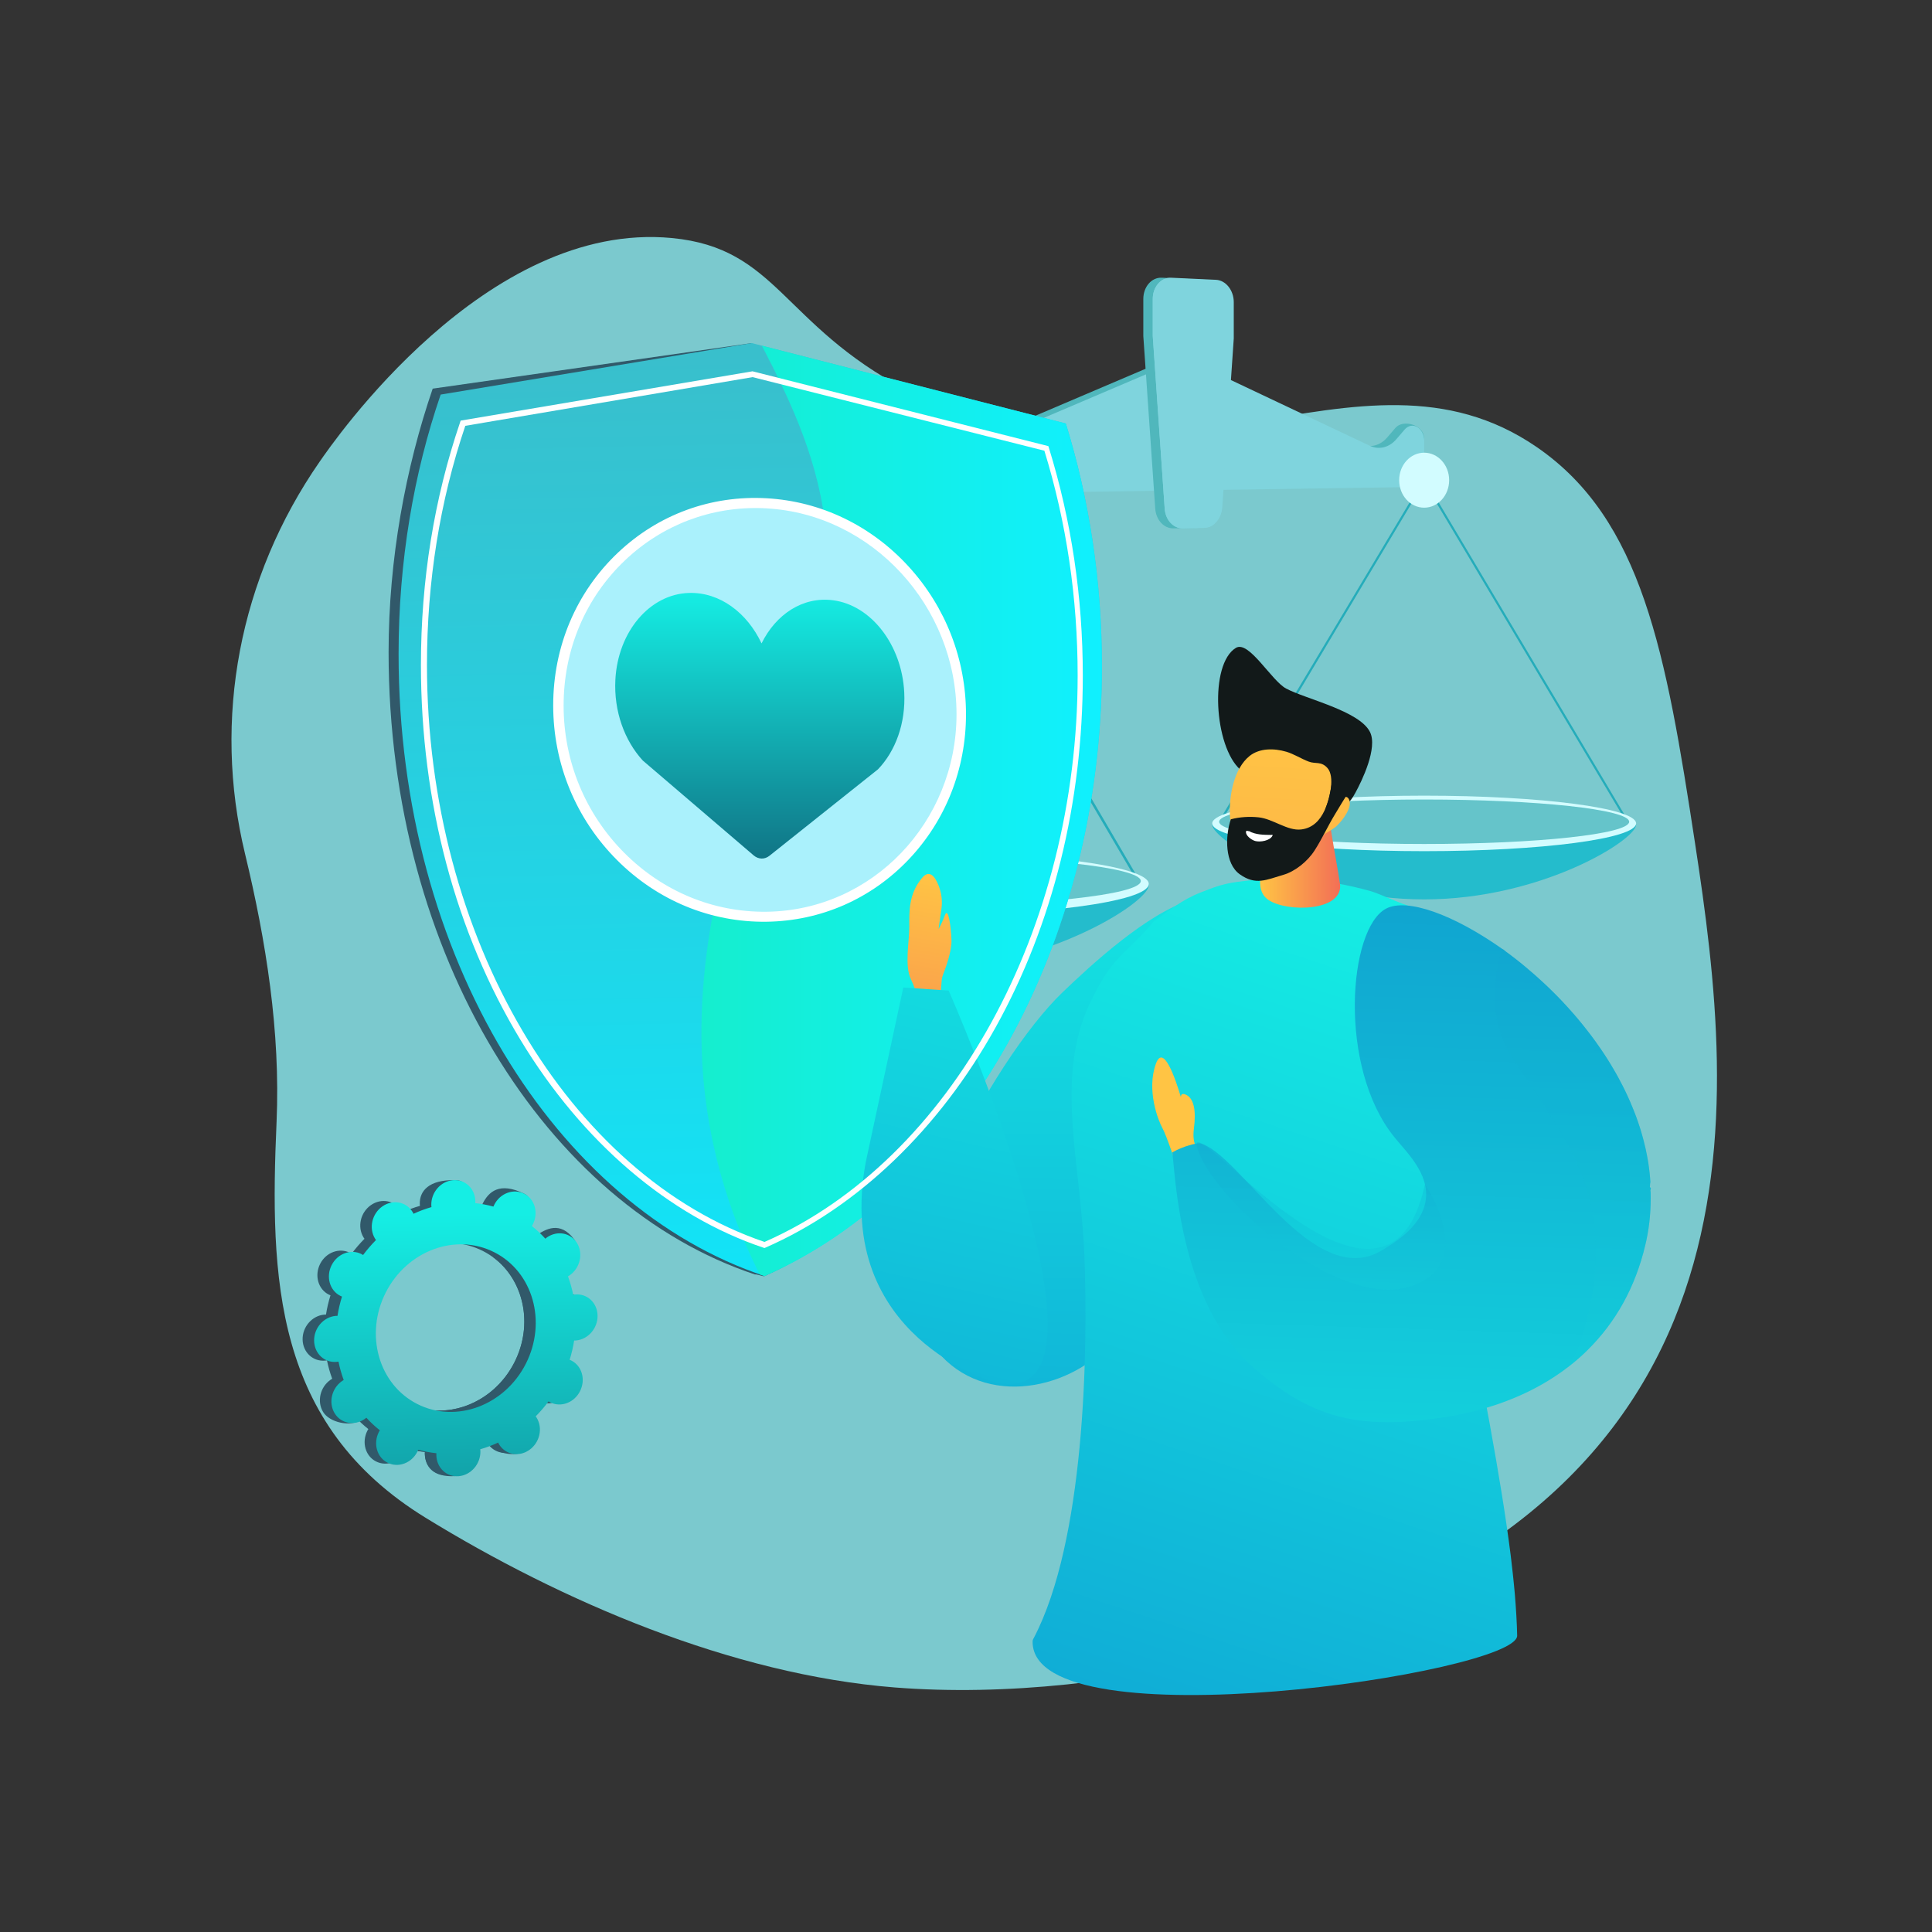<?xml version="1.0" encoding="utf-8"?>
<!-- Generator: Adobe Illustrator 25.2.0, SVG Export Plug-In . SVG Version: 6.00 Build 0)  -->
<svg version="1.1" id="Layer_1" xmlns="http://www.w3.org/2000/svg" xmlns:xlink="http://www.w3.org/1999/xlink" x="0px" y="0px"
	 viewBox="0 0 3710 3710" style="enable-background:new 0 0 3710 3710;" xml:space="preserve">
<rect x="0" y="0" width="3710" height="3710" fill="#333333" stroke="none"/>
<style type="text/css">
	.st0{opacity:0.81;fill:#8BEBF2;}
	.st1{fill:#50B7BC;}
	.st2{fill:#7FD4DD;}
	.st3{fill:#25ACBA;}
	.st4{fill:#24BCCC;}
	.st5{fill:#D2FCFF;}
	.st6{fill:#65C4CA;}
	.st7{fill:#D8DEE8;}
	.st8{fill:#31596A;}
	.st9{fill:url(#SVGID_1_);}
	.st10{fill:url(#SVGID_2_);}
	.st11{fill:none;}
	.st12{fill:url(#SVGID_3_);}
	.st13{fill:url(#SVGID_4_);}
	.st14{fill:url(#SVGID_5_);}
	.st15{fill:url(#SVGID_6_);}
	.st16{fill:#121919;}
	.st17{fill:url(#SVGID_7_);}
	.st18{fill:#FFFFFF;}
	.st19{fill:url(#SVGID_8_);}
	.st20{fill:url(#SVGID_9_);}
	.st21{fill:url(#SVGID_10_);}
	.st22{fill:url(#SVGID_11_);}
	.st23{fill:url(#SVGID_12_);}
	.st24{fill:url(#SVGID_13_);}
	.st25{opacity:0.3;fill:url(#SVGID_14_);enable-background:new    ;}
	.st26{opacity:0.3;fill:url(#SVGID_15_);enable-background:new    ;}
	.st27{fill:url(#SVGID_16_);}
	.st28{fill:#AAF1FC;}
	.st29{fill:url(#SVGID_17_);}
	.st30{fill:#FFFFFF;enable-background:new    ;}
</style>
<g>
	<path class="st0" d="M3255.1,1620.1c-56.2-368.1-101.4-622.5-304.4-761.8c-342.5-235.1-725.1,146.6-1210.2-109.5
		c-238.9-126.1-247.8-272.3-450.2-291.7c-358-34.3-651.1,392.9-676.5,429.5c-154.4,222.6-205.9,494-143.3,752.8
		c40.6,168.1,68.1,342,60.6,514.7c-13.1,300.6-5.6,581.1,286.1,760.4c260.4,160.1,588.2,301.2,900.9,325.9
		c212.5,16.8,450.8-10.4,655.7-65.7C3417.5,2892.5,3332.5,2126.2,3255.1,1620.1z"/>
	<g>
		<path class="st1" d="M2231.9,938.5l-509.5,7.4V843.5c0-29.2,40.9-46.3,60-26.8l10.7,23.2c17.7,18.1,42.7,23.5,64.8,14l374-159.4
			L2231.9,938.5L2231.9,938.5z"/>
		<path class="st1" d="M2281.5,937.8l435.9-6.4l17-90.5c0-25.1-40.1-36.3-54.6-19.4l-15.9,18.5c-13.7,16-33.3,20.8-50.9,12.5
			l-331.6-156.9L2281.5,937.8L2281.5,937.8z"/>
	</g>
	<g>
		<path class="st2" d="M2249.3,942l-509.5,7.4V847c0-29.2,30.8-44.3,50-24.7l20.7,21.2c17.7,18.1,42.7,23.5,64.8,14l374-159.4
			L2249.3,942L2249.3,942z"/>
		<path class="st2" d="M2298.9,941.3l435.9-6.4v-88.3c0-25.1-23.1-38.5-37.6-21.6l-15.9,18.5c-13.7,16-33.3,20.8-50.9,12.5
			l-331.6-156.9L2298.9,941.3L2298.9,941.3z"/>
	</g>
	<polygon class="st3" points="2188.8,1701.2 1739.8,935.4 1290.8,1697.4 1286.9,1694.6 1739.8,926 1741.7,929.3 2192.6,1698.3 	"/>
	<path class="st4" d="M2206,1699.8c0,34.2-208.8,166.9-466.2,166.9s-466.2-132.7-466.2-166.9s208.8-61.9,466.2-61.9
		S2206,1665.5,2206,1699.8z"/>
	<ellipse class="st5" cx="1739.8" cy="1697.4" rx="466.2" ry="61.9"/>
	<ellipse class="st6" cx="1739.8" cy="1691.8" rx="450.9" ry="48.2"/>
	<ellipse class="st7" cx="1739.8" cy="930.7" rx="55" ry="61.5"/>
	<polygon class="st3" points="3126.8,1584.8 2734.8,926.1 2342.8,1581.6 2339.4,1579.1 2734.8,918.1 2736.5,920.9 3130.1,1582.3 	
		"/>
	<path class="st4" d="M3141.8,1583.6c0,29.4-182.2,143.5-407,143.5s-407-114.1-407-143.5s182.2-53.3,407-53.3
		S3141.8,1554.1,3141.8,1583.6z"/>
	<ellipse class="st5" cx="2734.8" cy="1581.2" rx="407" ry="53.3"/>
	<ellipse class="st6" cx="2734.8" cy="1578" rx="393.7" ry="42.7"/>
	<ellipse class="st5" cx="2734.8" cy="922.1" rx="48" ry="52.8"/>
	<path class="st1" d="M2316.9,537.3l-86-4c-19.5-0.9-35.4,17.4-35.4,40.8v71.3l22.9,331.3c1.5,21.9,16.8,38.4,35.1,37.9l41.2-1
		c17.9-0.5,32.8-17.4,34.3-39.1l22.1-324.6v-69.7C2351.1,557.5,2335.8,538.2,2316.9,537.3z"/>
	<path class="st2" d="M2335,537.3l-86-4c-19.5-0.9-35.4,17.4-35.4,40.8v71.3l22.9,331.3c1.5,21.9,16.8,38.4,35.1,37.9l41.2-1
		c17.9-0.5,32.8-17.4,34.3-39.1l22.1-324.6v-69.7C2369.2,557.5,2353.9,538.2,2335,537.3z"/>
	<g>
		<path class="st2" d="M2317.1,857.2c-26.5-103.8-74.3-147.4-81.9-247.3c-2.1-27-0.7-52.1,2.5-74.8c-13.9,5-24,20.4-24,39v71.3
			l22.9,331.3c1.5,21.9,16.8,38.4,35.1,37.9l41.2-1c7-0.2,13.5-2.9,19-7.4C2334.6,943.2,2326.3,893.4,2317.1,857.2z"/>
	</g>
	<path class="st8" d="M830.9,746.3c-52,151.7-84.7,327.7-84.7,506.1c0,583.3,304,1062.2,703.6,1195c2.8-1.2,15.6,4.3,18.4,3
		c376.6-170.8,630.4-640.6,630.4-1174.5c0-164.4-31.7-304.6-76.4-449.2l-557.5-113.1l-21-54.8L830.9,746.3z"/>
	<linearGradient id="SVGID_1_" gradientUnits="userSpaceOnUse" x1="1426.117" y1="586.601" x2="1467.479" y2="2516.814">
		<stop  offset="0" style="stop-color:#3BBDCA"/>
		<stop  offset="1" style="stop-color:#10E5F9"/>
	</linearGradient>
	<path class="st9" d="M846.2,757.7c-51.9,151.6-80.8,320.3-80.8,498.5c0,582.9,303.6,1061.4,702.7,1194.1
		C1848.9,2282.8,2116,1817,2116,1279.6c0-164.3-24.6-321.8-69.3-466.3l-603.2-154.5L846.2,757.7z"/>
	
		<linearGradient id="SVGID_2_" gradientUnits="userSpaceOnUse" x1="1346.924" y1="2152.93" x2="2116.02" y2="2152.93" gradientTransform="matrix(1 0 0 -1 0 3710)">
		<stop  offset="0" style="stop-color:#15EECE"/>
		<stop  offset="1" style="stop-color:#10F0FF"/>
	</linearGradient>
	<path class="st10" d="M2116,1279.5c0-164.3-24.6-321.8-69.3-466.3L1463,663.8c59.3,113.9,111.9,228.7,123.5,361.5
		c13.6,156.4-62.8,253.8-135.9,444.7c-28.1,73.2-116.5,310.2-102.1,570.5c10.1,181.3,67.4,321.7,110.4,406.7
		c3.1,1.1,6.1,2.2,9.2,3.2C1848.9,2282.8,2116,1817,2116,1279.5z"/>
	<path class="st11" d="M2462.7,3148.9c-123.8,27.5-271.8,49.2-439.2,52.2c-355.2,6.2-644.8-75.1-836.3-147.9
		c-26.6-385.6-53.2-771.2-79.8-1156.8h1355.4V3148.9z"/>
	
		<linearGradient id="SVGID_3_" gradientUnits="userSpaceOnUse" x1="1272.699" y1="1917.195" x2="1296.17" y2="1287.093" gradientTransform="matrix(0.979 0.202 0.202 -0.979 170.868 3296.944)">
		<stop  offset="0" style="stop-color:#FFC444"/>
		<stop  offset="0.996" style="stop-color:#F36F56"/>
	</linearGradient>
	<path class="st12" d="M1805,1923.2l3.4-41.3c0.3-3.4,1.1-6.6,2.3-9.8c4.8-12.1,17.2-45.6,16.4-66.9c-0.9-26.4-6.3-64.1-12.4-48
		s-12.3,26.9-12.3,26.9s-0.8,3.8,5.4-38.8c2.2-15.2,0.2-31-5.9-46c-6.7-16.3-17.3-30.4-31.6-13.1c-26.2,31.7-24.2,65.7-24.2,94.4
		c-0.1,28.8-9.4,73.9,3.2,100.1c12.7,26.2,9.5,34.7,9.5,34.7L1805,1923.2z"/>
	
		<linearGradient id="SVGID_4_" gradientUnits="userSpaceOnUse" x1="2196.68" y1="2211.685" x2="2277.766" y2="830.114" gradientTransform="matrix(0.998 6.710000e-02 6.710000e-02 -0.998 -308.654 3544.917)">
		<stop  offset="0" style="stop-color:#15EEE4"/>
		<stop  offset="1" style="stop-color:#10ADD6"/>
	</linearGradient>
	<path class="st13" d="M2287.1,1728.1c-84,25.4-191.5,124.3-247.8,178.5c-129.7,125-373.1,546.8-231.3,697.5
		c96.5,102.5,266.1,59.4,340.8-43.9c55-76,21.7-145.2,10.1-282C2146.6,2130.9,2199.4,1873.5,2287.1,1728.1z"/>
	<linearGradient id="SVGID_5_" gradientUnits="userSpaceOnUse" x1="2757.929" y1="1752.467" x2="2253.544" y2="3291.938">
		<stop  offset="0" style="stop-color:#15EEE4"/>
		<stop  offset="1" style="stop-color:#10ADD6"/>
	</linearGradient>
	<path class="st14" d="M2913.4,3140.8c1.5,71.8-927.5,209.5-930.5,12.9c-0.1-4.8,0.8-5.5,2.5-8.7c96.9-185.4,104.6-544.3,96.8-737.1
		c-7.1-175.8-57.2-338.9,10.8-481.6c43.9-92.2,64.3-89.2,118.8-152.4c1.5-1.8,3.1-3.6,4.6-5.4c28.7-19.5,52.6-40.6,89.5-54.8
		c22.8-8.7,38.5-15.9,69.7-20.2c85.3-11.6,166.8-7.4,257,17.9c21,5.9,72.7,33.2,98.8,33.7c-38.5,172.6,52.5,578.6,119.3,935.3
		c3.5,18.5,6.9,36.8,10.2,55c16.1,88.7,30.2,173.3,39.8,249.2v0c0.4,3.6,0.9,7.2,1.3,10.7c0.2,1.8,0.4,3.6,0.6,5.4
		c0.4,3.6,0.8,7.1,1.2,10.6v0c0.4,3.5,0.8,7,1.2,10.4c0.4,3.5,0.8,6.9,1.1,10.3c0.7,6.8,1.4,13.6,2,20.3c0.3,3.3,0.6,6.6,0.9,9.9
		C2911.3,3090.3,2912.9,3116.5,2913.4,3140.8z"/>
	
		<linearGradient id="SVGID_6_" gradientUnits="userSpaceOnUse" x1="2419.71" y1="2090.064" x2="2573.499" y2="2090.064" gradientTransform="matrix(1 0 0 -1 0 3710)">
		<stop  offset="0" style="stop-color:#FFC444"/>
		<stop  offset="0.996" style="stop-color:#F36F56"/>
	</linearGradient>
	<path class="st15" d="M2546.9,1496.9c-1.2,59.8,18.4,146.1,26.2,199.8s-102,55.9-137.8,31.1c-32.9-22.9-8.1-84.8,23.6-117.4
		C2490.7,1577.8,2514.5,1530.2,2546.9,1496.9z"/>
	<path class="st16" d="M2381.9,1478.1c-50.6-44.6-59.9-203-8.6-234c24.9-15,68.2,63.1,96.4,78.1c37.9,20.2,140.6,42.8,161,83.3
		c15.4,30.6-15.5,94-27.9,116.7c-14,25.7-15.7,16.9-32.5,35.1c-23.3,25.2-54.4,54.8-78.1,83.1c-5.1-21.5-3.8-21.5-12.8-49.3
		c-3.5-10.7-31.4-55.9-45-73.4C2425.8,1506.8,2388.1,1483.6,2381.9,1478.1z"/>
	
		<linearGradient id="SVGID_7_" gradientUnits="userSpaceOnUse" x1="2485.311" y1="2305.61" x2="2384.21" y2="594.093" gradientTransform="matrix(1 0 0 -1 0 3710)">
		<stop  offset="0" style="stop-color:#FFC444"/>
		<stop  offset="0.996" style="stop-color:#F36F56"/>
	</linearGradient>
	<path class="st17" d="M2544.1,1601.3c-38.9,36-57.9,79.8-128.5,66.6c-63.2-11.7-73.8-169.4-16.3-216c19.2-15.5,47.1-15.3,71-8.3
		c14.1,4.2,28.8,13.6,42.8,18.9c13,5,23.9-1.1,35.8,12.1c14.9,16.4,4.8,58.4-3.8,78.7c6.5-5.7,13.9-13.8,22.4-16.4
		c6-1.9,16.5-11.9,22.2-3.2c9.3,14.2-10.9,41.1-22.7,52.2C2561.7,1591,2550.7,1597.2,2544.1,1601.3z"/>
	<path class="st16" d="M2553.4,1464.6c-8.6,5,6.7,21,4.4,36.8c-4.5,30.7-14.3,86.1-59.1,91.4c-26.5,3.2-54.2-20.5-82-23.3
		c-17.2-1.8-36.1-0.8-53.2,3.8c-11.1,33-11.5,85,17.1,105.5c30.9,22,51.1,10.6,83.9,1.1c21.9-6.3,46.1-25.2,59.9-46.8
		c14.4-22.4,24.9-45.9,39.2-69.5c7.9-13,17.4-29.3,26.7-43c2.5-3.7,6.4-9.7,8.2-14.6C2591.1,1498.9,2565.9,1457.4,2553.4,1464.6z"/>
	<path class="st18" d="M2398.4,1595.9c13,7.3,28.3,7.2,42.5,7.4c0.7,0,3.8-1.2,2.6,1.4c-4.4,9.7-23.6,13-33.4,10.2
		c-6.9-2-18.6-10.4-17.4-18C2393.3,1593.8,2397.1,1596.6,2398.4,1595.9z"/>
	
		<linearGradient id="SVGID_8_" gradientUnits="userSpaceOnUse" x1="1261.622" y1="2054.908" x2="1342.699" y2="673.489" gradientTransform="matrix(0.96 0.281 0.281 -0.96 248.612 3144.404)">
		<stop  offset="0" style="stop-color:#15EEE4"/>
		<stop  offset="1" style="stop-color:#10ADD6"/>
	</linearGradient>
	<path class="st19" d="M1909.6,2654.1c0,0-308.4-86.3-247.3-421.5l72.3-336.3l87.1,5.9C1821.7,1902.3,2183,2719.3,1909.6,2654.1z"/>
	<linearGradient id="SVGID_9_" gradientUnits="userSpaceOnUse" x1="2865.493" y1="2678.116" x2="2848.661" y2="2729.489">
		<stop  offset="0" style="stop-color:#15EEE4"/>
		<stop  offset="1" style="stop-color:#10ADD6"/>
	</linearGradient>
	<path class="st20" d="M2850.6,2680.4c3.5,18.5,6.9,36.8,10.2,55h0C2857.5,2717.3,2854.1,2698.9,2850.6,2680.4L2850.6,2680.4z"/>
	<linearGradient id="SVGID_10_" gradientUnits="userSpaceOnUse" x1="2903.18" y1="2984.108" x2="2899.816" y2="2994.374">
		<stop  offset="0" style="stop-color:#15EEE4"/>
		<stop  offset="1" style="stop-color:#10ADD6"/>
	</linearGradient>
	<path class="st21" d="M2900.6,2984.7c0.4,3.6,0.9,7.2,1.3,10.8C2901.4,2991.9,2901,2988.3,2900.6,2984.7L2900.6,2984.7
		C2900.6,2984.7,2900.6,2984.7,2900.6,2984.7z"/>
	<linearGradient id="SVGID_11_" gradientUnits="userSpaceOnUse" x1="2910.737" y1="3030.975" x2="2904.352" y2="3050.463">
		<stop  offset="0" style="stop-color:#15EEE4"/>
		<stop  offset="1" style="stop-color:#10ADD6"/>
	</linearGradient>
	<path class="st22" d="M2906,3032.2c0.7,6.8,1.4,13.6,2,20.3C2907.4,3045.8,2906.7,3039,2906,3032.2z"/>
	
		<linearGradient id="SVGID_12_" gradientUnits="userSpaceOnUse" x1="2263.554" y1="1435.077" x2="2287.023" y2="804.994" gradientTransform="matrix(1 0 0 -1 0 3710)">
		<stop  offset="0" style="stop-color:#FFC444"/>
		<stop  offset="0.996" style="stop-color:#F36F56"/>
	</linearGradient>
	<path class="st23" d="M2292.6,2167.6c4.7-35.3,0-59.8-16.6-66c-6.5-2.4-8.4,0.7-8.3,5.4c-10.3-34.9-33.6-103.5-47.9-64.7
		c-18.7,50.9,4.2,109.2,12.5,124.2c8.3,15.1,26.6,71.2,26.6,71.2l46.2-27C2305.1,2210.8,2287.9,2203,2292.6,2167.6z"/>
	<g>
		
			<linearGradient id="SVGID_13_" gradientUnits="userSpaceOnUse" x1="2671.866" y1="252.486" x2="2730.454" y2="2064.209" gradientTransform="matrix(1 0 0 -1 0 3710)">
			<stop  offset="0" style="stop-color:#15EEE4"/>
			<stop  offset="1" style="stop-color:#10A1CF"/>
		</linearGradient>
		<path class="st24" d="M3161.4,2382.3c-0.6,3.1-1.4,6.2-2.1,9.2c-19,80.6-56.8,147.6-109.8,200.1c-12.1,12.1-25.1,23.4-38.8,33.9
			c-62.3,47.8-140,79.7-229.1,94.6c-176.2,29.6-266.6,0-375.2-94.6c-140.2-122.1-148.8-361.4-155.2-412.6
			c21.9-12.6,46.8-17.8,52.3-17.6c76.8,17,217.8,285.8,350.2,205.7c28.1-17,77.6-47.9,84.2-96.9c6.8-51-37.1-91.6-60.7-120.9
			c-108.6-134.7-87.8-401.1-15.3-438.5c40-20.6,128.4,10.9,222.9,77.5v0c3.5,1.6,4.2,3.1,6.4,4.7c6.6,4.8,13.1,9.7,19.6,14.8
			c6.6,5.1,13.1,10.3,19.5,15.8c5.6,4.7,11.2,9.5,16.8,14.4c5.2,4.6,10.4,9.3,15.5,14c2.1,2,4.2,4,6.4,6c2.1,2,4.2,4.1,6.4,6.1
			c2.1,2,4.2,4.1,6.3,6.2c2,2,4.1,4.1,6.1,6.1c1.1,1.1,2.1,2.2,3.2,3.2c6.4,6.5,12.7,13.2,18.8,20c1.5,1.7,3.1,3.4,4.6,5.1
			c3.1,3.4,6.1,6.9,9.2,10.4c2.2,2.6,4.5,5.3,6.7,7.9c1.9,2.3,3.9,4.7,5.8,7c1.9,2.3,3.8,4.7,5.7,7.1s3.8,4.7,5.6,7.1
			c1.9,2.4,3.7,4.8,5.6,7.2c1.8,2.4,3.6,4.9,5.5,7.3c1.8,2.5,3.6,4.9,5.4,7.4c1.8,2.5,3.6,5,5.3,7.5c1.8,2.6,3.6,5.2,5.5,7.9
			c1.6,2.4,3.3,4.8,4.9,7.3c1.7,2.6,3.4,5.1,5,7.7c3.3,5.2,6.6,10.3,9.7,15.6c1.5,2.4,2.9,4.9,4.4,7.4c1.6,2.8,3.3,5.7,4.9,8.5
			c1.4,2.5,2.8,5.1,4.2,7.6c3,5.5,5.9,11.1,8.8,16.8c1.4,2.7,2.8,5.5,4.1,8.2c0,0,0,0,0,0.1c1.3,2.8,2.6,5.5,3.9,8.2
			c1.3,2.8,2.6,5.6,3.8,8.4c0.9,2.1,1.8,4.1,2.7,6.2c0.6,1.3,1.1,2.6,1.6,3.9c0.9,2.2,1.9,4.5,2.8,6.7c1.1,2.8,2.3,5.7,3.4,8.5
			c1.1,2.8,2.1,5.6,3.2,8.4c1,2.9,2.1,5.9,3.1,8.8c0.9,2.6,1.8,5.2,2.6,7.8c0.2,0.7,0.4,1.4,0.7,2.1c0.6,1.8,1.1,3.6,1.7,5.3
			c2.1,6.8,4,13.6,5.8,20.5c0.7,2.7,1.4,5.4,2,8.1c0.6,2.5,1.2,5,1.8,7.4c0.6,2.9,1.2,5.8,1.8,8.7c0.2,1.1,0.5,2.3,0.7,3.4
			c0.5,2.4,0.9,4.9,1.4,7.4c0.4,2.1,0.7,4.1,1.1,6.2c0.2,1.2,0.4,2.5,0.6,3.7c0.1,0.5,0.2,1.1,0.2,1.6c0.3,2.2,0.6,4.4,0.9,6.6
			c0.4,3.1,0.8,6.1,1.1,9.1c0.3,3.1,0.6,6.1,0.9,9.2c0.2,2.2,0.4,4.5,0.5,6.7c0.1,0.6,0.1,1.3,0.2,1.9c0.1,1.2-0.6,2.5-0.6,3.8
			c0.2,1.9-0.4,3.9-0.4,5.8v0.6c3.5,2.2,1,4.4,1,6.6c0.1,1.3,0.5,2.6,0.5,3.8C3170.4,2320.6,3168.1,2351.3,3161.4,2382.3z"/>
		
			<linearGradient id="SVGID_14_" gradientUnits="userSpaceOnUse" x1="2984.493" y1="501.68" x2="3031.603" y2="1958.455" gradientTransform="matrix(1 0 0 -1 0 3710)">
			<stop  offset="0" style="stop-color:#15EEE4"/>
			<stop  offset="1" style="stop-color:#10A1CF"/>
		</linearGradient>
		<path class="st25" d="M3161.4,2382.3c-0.6,3.1-1.4,6.2-2.1,9.2c-17.9,74.5-56.9,142.9-109.8,200.1c-12.1,12.1-25.1,23.4-38.8,33.9
			c10.6-15.4,19.4-32.2,25.4-51.2c25.8-87.9,39-176.2,17.2-266c-24.2-105.8-90.9-184.7-150.5-279.2
			c-41.4-67.1-38.9-137.3-18.2-206.8c2.2,1.6,4.3,3.1,6.5,4.7c6.5,4.8,13.1,9.7,19.6,14.8c6.5,5.1,13,10.4,19.6,15.8
			c5.6,4.7,11.2,9.5,16.8,14.4c5.2,4.6,10.4,9.3,15.5,14c2.1,2,4.2,4,6.4,6c2.1,2,4.2,4.1,6.4,6.1c2.1,2,4.2,4.1,6.3,6.2
			c2,2,4.1,4.1,6.1,6.1c1.1,1.1,2.1,2.2,3.2,3.2c6.3,6.5,12.6,13.2,18.8,20c1.5,1.7,3.1,3.4,4.6,5.1c3.1,3.4,6.1,6.9,9.2,10.4
			c2.2,2.6,4.5,5.3,6.7,7.9c1.9,2.3,3.9,4.7,5.8,7c1.9,2.3,3.8,4.7,5.7,7.1s3.8,4.7,5.6,7.1c1.9,2.4,3.7,4.8,5.6,7.2
			c1.8,2.4,3.6,4.9,5.5,7.3c1.8,2.5,3.6,4.9,5.4,7.4c1.8,2.5,3.6,5,5.3,7.5c1.8,2.6,3.6,5.2,5.5,7.9c1.6,2.4,3.3,4.8,4.9,7.3
			c1.7,2.6,3.4,5.1,5,7.7c3.3,5.2,6.6,10.3,9.7,15.6c1.5,2.4,2.9,4.9,4.4,7.4c1.6,2.8,3.3,5.7,4.9,8.5c1.4,2.5,2.8,5.1,4.2,7.6
			c3,5.5,5.9,11.1,8.8,16.8c1.4,2.7,2.8,5.5,4.1,8.2c0,0,0,0,0,0.1c1.3,2.8,2.6,5.5,3.9,8.2c1.3,2.8,2.6,5.6,3.8,8.4
			c0.9,2.1,1.8,4.1,2.7,6.2c0.6,1.3,1.1,2.6,1.6,3.9c0.9,2.2,1.9,4.5,2.8,6.7c1.1,2.8,2.3,5.7,3.4,8.5c1.1,2.8,2.1,5.6,3.2,8.4
			c1,2.9,2.1,5.9,3.1,8.8c0.9,2.6,1.8,5.2,2.6,7.8c0.2,0.7,0.4,1.4,0.7,2.1c0.6,1.8,1.1,3.6,1.7,5.3c2.1,6.8,4,13.6,5.8,20.5
			c0.7,2.7,1.4,5.4,2,8.1c0.6,2.5,1.2,5,1.8,7.4c0.6,2.9,1.2,5.8,1.8,8.7c0.2,1.1,0.5,2.3,0.7,3.4c0.5,2.4,0.9,4.9,1.4,7.4
			c0.4,2.1,0.7,4.1,1.1,6.2c0.2,1.2,0.4,2.5,0.6,3.7c0.1,0.5,0.2,1.1,0.2,1.6c0.3,2.2,0.6,4.4,0.9,6.6c0.4,3.1,0.8,6.1,1.1,9.1
			c0.3,3.1,0.6,6.1,0.9,9.2c0.2,2.2,0.4,4.5,0.5,6.7c0.1,0.6,0.1,1.3,0.2,1.9c0.1,1.2-0.6,2.5-0.6,3.8c0.2,1.9-0.4,3.9-0.4,5.8v0.6
			c3.5,2.2,1,4.4,1,6.6c0.1,1.3,0.5,2.6,0.5,3.8C3170.4,2320.6,3168.1,2351.3,3161.4,2382.3z"/>
		
			<linearGradient id="SVGID_15_" gradientUnits="userSpaceOnUse" x1="2524.399" y1="1039.447" x2="2540.413" y2="1534.646" gradientTransform="matrix(1 0 0 -1 0 3710)">
			<stop  offset="0" style="stop-color:#15EEE4"/>
			<stop  offset="1" style="stop-color:#10A1CF"/>
		</linearGradient>
		<path class="st26" d="M2736.3,2273.9c0,0,106.2,155.8-31,197.4s-373.8-166.1-405.7-265.1C2267.7,2107,2661.2,2626,2736.3,2273.9z"
			/>
	</g>
	<path class="st8" d="M1034.4,2690.3c20.5,10.4,46.2,0.9,57.4-21.3c11.2-22.2,3.8-48.6-16.7-58.9c-1.1-0.5-2.1-1-3.2-1.4
		c3.8-12.3,6.7-24.6,8.6-37c1.2,0,2.3,0,3.6-0.1c23.3-2.1,41.9-23.5,41.4-47.9s-19.8-42.5-43.2-40.4c-1.2,0.1-2.4,0.3-3.6,0.5
		c-2.4-12.1-5.8-23.9-10-35.3c1.1-0.6,2.1-1.3,3.2-2c20-14,26.4-41.6,14.3-61.7c-12.1-20.1-38.1-25-58.1-11c-1,0.7-2,1.5-2.9,2.3
		c-7.9-8.7-16.5-16.8-25.9-24.2c0.7-1.1,1.3-2.2,1.9-3.3c11.2-22.2,26-46.4,5.3-56.4c-47.7-23.3-68.2-3.4-79.5,18.8
		c-0.6,1.1-1.1,2.3-1.6,3.5c-11.5-3.2-23.1-5.4-34.8-6.6c0.1-1.2,0.1-2.5,0.1-3.7c-0.5-24.4,6.8-37.6-16.7-38
		c-51.1-1-68.4,21.2-67.9,45.6c0,1.3,0.1,2.5,0.3,3.8c-11.7,3.3-23.2,7.6-34.4,12.8c-0.5-1.1-1.1-2.2-1.7-3.2
		c-12.1-20.1-38.1-25-58.1-11c-20,14-26.4,41.6-14.3,61.7c0.6,1,1.3,2,2,2.9c-8.8,8.9-17.1,18.5-24.8,28.8c-1-0.6-2-1.2-3-1.8
		c-20.5-10.4-46.2-0.9-57.4,21.3c-11.2,22.2-3.8,48.6,16.7,58.9c1.1,0.5,2.1,1,3.2,1.4c-3.8,12.3-6.7,24.6-8.6,37
		c-1.2,0-2.3,0-3.5,0.1c-23.3,2.1-41.9,23.5-41.4,47.9c0.5,24.4,19.8,42.5,43.2,40.4c1.2-0.1,2.4-0.3,3.6-0.5
		c2.4,12.1,5.8,23.9,10,35.3c-1.1,0.6-2.1,1.3-3.2,2c-20,14-26.4,41.6-14.3,61.7c12.1,20.1,52.2,29.4,72.1,15.4
		c1-0.7-12.1-5.9-11.1-6.7c7.9,8.7,16.5,16.8,25.9,24.2c-0.7,1.1-1.3,2.2-1.9,3.3c-11.2,22.2-3.8,48.6,16.7,58.9
		c20.5,10.4,46.2,0.9,57.4-21.3c0.6-1.1,1.1-2.3,1.6-3.5c11.5,3.2,23.1,5.4,34.8,6.6c-0.1,1.2-0.1,2.5-0.1,3.7
		c0.5,24.4,19.8,42.5,43.2,40.4s41.9-23.5,41.4-47.9c0-1.3-0.1-2.5-0.3-3.8c11.7-3.3,23.2-7.6,34.4-12.8c0.5,1.1,1.1,2.2,1.7,3.2
		c12.1,20.1,38.1,25,58.1,11c20-14,26.4-41.6,14.3-61.7c-0.6-1-1.3-2-2-2.9c8.8-8.9,17.1-18.5,24.8-28.8
		C1032.3,2689.2,1033.3,2689.8,1034.4,2690.3z M779.3,2693.6c-74.3-37.7-101.4-133.5-60.6-214c40.8-80.5,134.2-115.1,208.5-77.4
		c74.3,37.7,101.4,133.5,60.6,214C946.9,2696.6,853.6,2731.3,779.3,2693.6z"/>
	<path class="st8" d="M1084.1,2571.5c23.3-2.1,41.9-23.5,41.4-47.9s-19.8-42.5-43.2-40.4c-1.2,0.1-2.4,0.3-3.6,0.5
		c-2.4-12.1-5.8-23.9-10-35.3c1.1-0.6,2.1-1.3,3.2-2c20-14,44.7-47.8,30.6-66.6c-26.8-35.6-54.4-20.2-74.4-6.2c-1,0.7-2,1.5-2.9,2.3
		c-7.9-8.7-16.5-16.8-25.9-24.2c0.7-1.1,1.3-2.2,1.9-3.3c6.1-12.1,6.7-25.4,2.6-36.7c-19.3,34-38.3,68.1-57,102.4
		c59.3,43.4,78.2,129.1,41.1,202c-31.4,61.9-93.8,96.6-154.8,92.2c-2.7,7.1-5.4,14.1-8.3,21.1c-7.9,18.9-16.9,37.5-25.9,56.1
		c5.7,1.1,11.3,1.9,17,2.5c-0.1,1.2-0.1,2.5-0.1,3.7c0.5,24.4,15.3,45.1,57.6,42.9c23.4-1.2,27.4-26,27-50.4c0-1.3-0.1-2.5-0.3-3.8
		c11.7-3.3,23.2-7.6,34.4-12.8c0.5,1.1,1.1,2.2,1.7,3.2c12.1,20.1,54.1,28.6,74,14.6c20-14,10.4-45.2-1.7-65.3c-0.6-1-1.3-2-2-2.9
		c8.8-8.9,17.1-18.5,24.8-28.8c1,0.6,2,1.2,3.1,1.8c20.5,10.4,46.2,0.9,57.4-21.3c11.2-22.2,3.8-48.6-16.7-58.9
		c-1.1-0.5-2.1-1-3.2-1.4c3.8-12.3,6.7-24.6,8.6-37C1081.7,2571.6,1082.9,2571.6,1084.1,2571.5z"/>
	
		<linearGradient id="SVGID_16_" gradientUnits="userSpaceOnUse" x1="872.542" y1="1377.506" x2="882.536" y2="570.479" gradientTransform="matrix(1 0 0 -1 0 3710)">
		<stop  offset="0" style="stop-color:#15EEE4"/>
		<stop  offset="1" style="stop-color:#107586"/>
	</linearGradient>
	<path class="st27" d="M1056.4,2692.8c20.5,10.4,46.2,0.9,57.4-21.3c11.2-22.2,3.8-48.6-16.7-58.9c-1.1-0.5-2.1-1-3.2-1.4
		c3.8-12.3,6.7-24.6,8.6-37c1.2,0,2.3,0,3.6-0.1c23.3-2.1,41.9-23.5,41.4-47.9s-19.8-42.5-43.2-40.4c-1.2,0.1-2.4,0.3-3.6,0.5
		c-2.4-12.1-5.8-23.9-10-35.3c1.1-0.6,2.1-1.3,3.2-2c20-14,26.4-41.6,14.3-61.7c-12.1-20.1-38.1-25-58.1-11c-1,0.7-2,1.5-2.9,2.3
		c-7.9-8.7-16.5-16.8-25.9-24.2c0.7-1.1,1.3-2.2,1.9-3.3c11.3-22.2,3.8-48.6-16.7-58.9s-46.2-0.9-57.4,21.3
		c-0.6,1.1-1.1,2.3-1.6,3.5c-11.5-3.2-23.1-5.4-34.8-6.6c0.1-1.2,0.1-2.5,0.1-3.7c-0.5-24.4-19.8-42.5-43.2-40.4
		s-41.9,23.5-41.4,47.9c0,1.3,0.1,2.5,0.3,3.8c-11.7,3.3-23.2,7.6-34.4,12.8c-0.5-1.1-1.1-2.2-1.7-3.2c-12.1-20.1-38.1-25-58.1-11
		c-20,14-26.4,41.6-14.3,61.7c0.6,1,1.3,2,2,2.9c-8.8,8.9-17.1,18.5-24.8,28.8c-1-0.6-2-1.2-3-1.8c-20.5-10.4-46.2-0.9-57.4,21.3
		c-11.2,22.2-3.8,48.6,16.7,58.9c1.1,0.5,2.1,1,3.2,1.4c-3.8,12.3-6.7,24.6-8.6,37c-1.2,0-2.3,0-3.5,0.1
		c-23.3,2.1-41.9,23.5-41.4,47.9c0.5,24.4,19.8,42.5,43.2,40.4c1.2-0.1,2.4-0.3,3.6-0.5c2.4,12.1,5.8,23.9,10,35.3
		c-1.1,0.6-2.1,1.3-3.2,2c-20,14-26.4,41.6-14.3,61.7c12.1,20.1,38.1,25,58.1,11c1-0.7,2-1.5,2.9-2.3c7.9,8.7,16.5,16.8,25.9,24.2
		c-0.7,1.1-1.3,2.2-1.9,3.3c-11.2,22.2-3.8,48.6,16.7,58.9c20.5,10.4,46.2,0.9,57.4-21.3c0.6-1.1,1.1-2.3,1.6-3.5
		c11.5,3.2,23.1,5.4,34.8,6.6c-0.1,1.2-0.1,2.5-0.1,3.7c0.5,24.4,19.8,42.5,43.2,40.4s41.9-23.5,41.4-47.9c0-1.3-0.1-2.5-0.3-3.8
		c11.7-3.3,23.2-7.6,34.4-12.8c0.5,1.1,1.1,2.2,1.7,3.2c12.1,20.1,38.1,25,58.1,11c20-14,26.4-41.6,14.3-61.7c-0.6-1-1.3-2-2-2.9
		c8.8-8.9,17.1-18.5,24.8-28.8C1054.3,2691.7,1055.4,2692.3,1056.4,2692.8z M801.3,2696.1c-74.3-37.7-101.4-133.5-60.6-214
		c40.8-80.5,134.2-115.1,208.5-77.4c74.3,37.7,101.4,133.5,60.6,214C969,2699.1,875.6,2733.8,801.3,2696.1z"/>
	<path class="st28" d="M1845.9,1371.6c0,212.2-164.4,386.2-373.9,388.8c-217.4,2.7-399.7-178.8-399.7-405.6s182.3-400.4,399.7-388.2
		C1681.5,978.2,1845.9,1159.4,1845.9,1371.6z"/>
	<path class="st18" d="M1471.9,1770c-107.1,1.4-209.3-40.5-287.2-118.6c-78.7-78.9-122.4-184.5-122.4-296.8
		c0-113.2,44.3-217.5,124.2-293.2c77.8-73.7,179.3-110.6,285.7-104.6c104.4,5.9,201.1,52.7,272.9,131.4
		c71,77.8,109.9,178.3,109.9,283.4c0,105.1-38.9,203.9-109.9,278.7C1673.2,1726,1576.4,1768.6,1471.9,1770
		C1472,1770,1472,1770,1471.9,1770z M1464.1,975.8c-98.3-3.4-191.8,31.8-263.8,100.1c-75.9,72-118,171.3-118,279
		c0,106.9,41.5,207.5,116.4,282.7c74.1,74.4,171.3,114.4,273.2,113.2c0,0,0,0,0.1,0c203.2-2.4,364.8-172.5,364.8-379.3
		c0-206.8-161.7-384.1-365-395.3C1469.2,976,1466.6,975.9,1464.1,975.8z"/>
	
		<linearGradient id="SVGID_17_" gradientUnits="userSpaceOnUse" x1="1459.112" y1="2061.496" x2="1459.112" y2="2571.572" gradientTransform="matrix(1 0 0 -1 0 3710)">
		<stop  offset="0" style="stop-color:#107586"/>
		<stop  offset="1" style="stop-color:#15EEE4"/>
	</linearGradient>
	<path class="st29" d="M1736.4,1329.4c-4.6-90.8-63.3-167.1-136.5-176.7c-58.2-7.7-109.9,26.9-137.5,82.8
		c-27.6-58.6-79.9-98.6-139.2-96.9c-75.4,2.2-136.6,74.1-141.5,166.6c-3.2,61.1,17.9,117.3,52.6,155.2l212.8,182.1
		c9.2,7.9,21.2,8.2,30.4,0.9l208.5-166.1C1719.3,1442.6,1739.5,1389.3,1736.4,1329.4z"/>
	<path class="st30" d="M1468.1,2396.6l-1.9-0.6c-181.2-60.8-347.5-202.1-466.6-398.9c-124.7-206-191.3-455.9-191.3-720.2
		c0-162.8,25.4-319.8,75.3-466.2l1-3l560.5-94.7l1.1,0.3l567,143.4l0.9,3c43.3,139.8,65.2,286.9,65.2,437.7
		c0,244.9-57.6,478-167.8,676.1c-108.2,194.6-264.4,344.9-441.6,422.3L1468.1,2396.6z M893.5,817.7c-48.8,144.3-73.6,299-73.6,459.3
		c0,523,272.5,980.2,648.2,1107.9c359.5-158,601.3-602.6,601.3-1087.7c0-148.7-21.4-293.7-63.9-431.7l-560.3-141.3L893.5,817.7z"/>
</g>
</svg>
